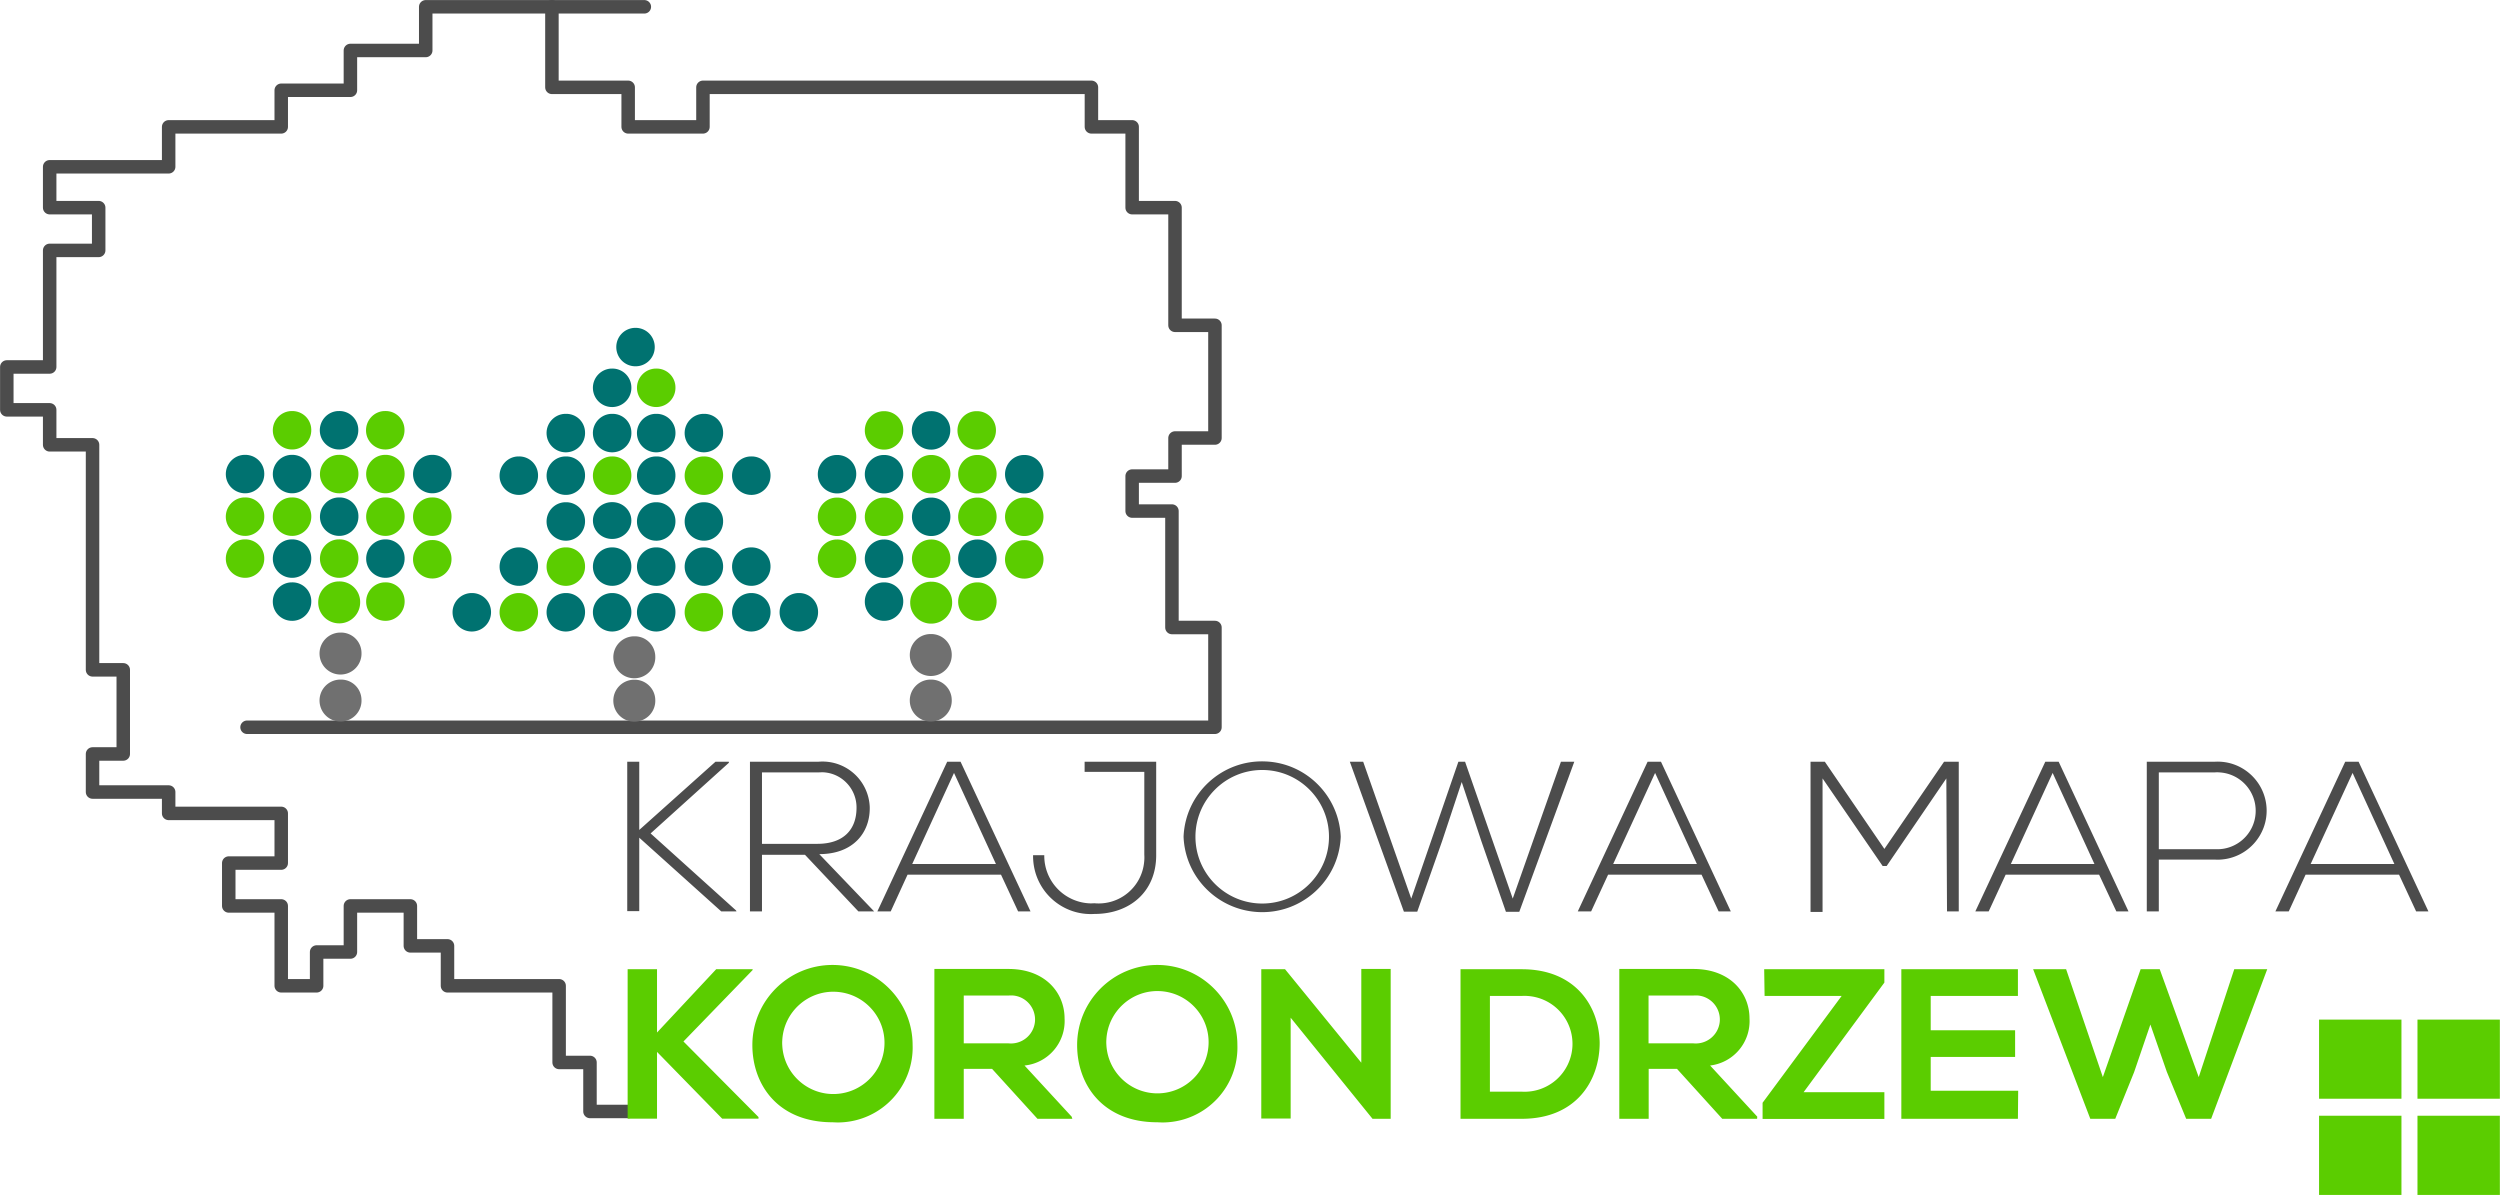 <svg xmlns="http://www.w3.org/2000/svg" xmlns:xlink="http://www.w3.org/1999/xlink" viewBox="0 0 187.21 89.48" xmlns:v="https://vecta.io/nano"><style><![CDATA[.B{fill-rule:evenodd}.C{fill:#5bcd00}.D{fill:#007270}]]></style><path d="M173.66 76.35h6.17v5.93h-6.17zm7.37 0h6.17v5.93h-6.17zm-7.37 7.2h6.17v5.93h-6.17zm7.37 0h6.17v5.93h-6.17z" class="C"/><g fill="none" stroke="#4c4c4c" stroke-width="1.01" stroke-linecap="round" stroke-linejoin="round"><path d="M18.5 54.46h72.48v-7.47h-3.22v-8.72h-2.98v-2.62h3.21V32.8h2.99v-8.44h-2.99v-8.81h-3.21V9.5h-3.05V6.54H52.64V9.5h-5.6V6.54h-5.71V.51h-9.45v3.27h-5.64v2.98h-5.18V9.5h-8.43v2.99H3.72v3.06h3.67v3.2H3.72v8.73H.51v3.21h3.21v2.62h3.21v16.85h2.3v6.3h-2.3v2.85h5.7v1.6h8.43v3.72h-3.93v3.21h3.93v5.98h2.65v-2.53h2.53v-3.45h4.49v2.99h2.78v2.99h8.36v5.74h2.31v3.67h2.91"/><path d="M41.33.51h6.92"/></g><path d="M56.36 72.64l-5.18 5.35 5.62 5.66v.12h-2.72l-4.88-5v5H47V72.58h2.2v4.74l4.43-4.74h2.73v.06zm11.98 5.6a5.61 5.61 0 0 1-5.4 5.81c-.2.01-.4 0-.6-.01-4.1 0-6-2.83-6-5.78 0-3.31 2.69-6 6-6s6 2.69 6 6v-.02zm-9.76.05c.11 2.11 1.91 3.74 4.02 3.63 1.96-.1 3.53-1.67 3.63-3.63.11-2.11-1.52-3.91-3.63-4.02s-3.91 1.52-4.02 3.63a2.54 2.54 0 0 0 0 .39zm21.72 5.49h-2.61l-3.4-3.74h-2.12v3.74h-2.2V72.56h5.55c2.75 0 4.2 1.78 4.2 3.71.1 1.79-1.22 3.34-3 3.52l3.53 3.83.05.16zm-8.13-9.23v3.58h3.35c.99.1 1.87-.61 1.98-1.6.1-.99-.61-1.87-1.6-1.98a2.41 2.41 0 0 0-.38 0h-3.35zm20.49 3.69a5.61 5.61 0 0 1-5.4 5.81c-.2.01-.4 0-.6-.01-4.1 0-6-2.83-6-5.78 0-3.31 2.69-6 6-6s6 2.69 6 6v-.02zm-9.81 0c.11 2.11 1.91 3.74 4.02 3.63 1.96-.1 3.53-1.67 3.63-3.63.11-2.11-1.52-3.91-3.63-4.02s-3.91 1.52-4.02 3.63a2.54 2.54 0 0 0 0 .39zm19.09-5.68h2.2v11.22h-1.36 0l-6.13-7.57v7.55h-2.2V72.58h1.78l5.71 7v-7.02zm17.85 5.52c0 2.84-1.75 5.7-5.83 5.7h-4.59v-11.2h4.59c3.99 0 5.78 2.74 5.83 5.5zm-8.21 3.67h2.4a3.59 3.59 0 0 0 3.77-3.4 3.59 3.59 0 0 0-3.4-3.77 2.41 2.41 0 0 0-.38 0h-2.4v7.17zm20 2.03h-2.61l-3.39-3.74h-2.12v3.74h-2.2V72.56h5.55c2.75 0 4.2 1.78 4.2 3.71a3.35 3.35 0 0 1-2.95 3.52l3.53 3.83-.01.16zm-8.13-9.23v3.58h3.35c.99.1 1.87-.61 1.98-1.6.1-.99-.61-1.87-1.6-1.98a2.41 2.41 0 0 0-.38 0h-3.35zm8.66-1.97h9v1l-6.05 8.21h6.05v2h-9.12v-1.21l5.92-8h-5.77l-.03-2zm19 11.2h-8.73v-11.2h8.73v2h-6.53v2.57h6.32v2h-6.32v2.53h6.55l-.02 2.1zm14.47 0h-1.87l-1.45-3.52-1.23-3.54-1.22 3.57-1.41 3.49h-1.87l-4.28-11.2h2.47l2.75 8.08 2.83-8.08h1.43l2.92 8.08 2.66-8.08h2.47l-4.2 11.2z" class="C"/><path d="M55.15 68.25h-1.14l-6.14-5.52v5.5h-.9V57.04h.9v5.11l5.71-5.11h1v.08l-5.86 5.29 6.4 5.77.03.07zm10.31 0h-1.18l-4-4.24h-3.22v4.24h-.9V57.04h5.14a3.54 3.54 0 0 1 3.82 3.24 2.09 2.09 0 0 1 .01.25c0 1.83-1.24 3.43-3.78 3.43l4.11 4.29zm-8.4-5.06h4.14c2 0 2.93-1.1 2.94-2.67.03-1.45-1.12-2.66-2.57-2.69l-.27.01h-4.24v5.35zm19.18 5.06l-1.28-2.75h-7l-1.26 2.75h-1l5.23-11.21h1l5.24 11.21h-.93zm-1.66-3.55l-3.14-6.82-3.13 6.82h6.27zm11.11-6.9h-4.47v-.76h5.36v7c0 2.76-2 4.4-4.62 4.4-2.39.15-4.44-1.66-4.59-4.05-.01-.12-.01-.23-.01-.35h.84a3.56 3.56 0 0 0 3.49 3.61l.27-.01c1.89.17 3.55-1.22 3.72-3.11.02-.18.02-.36.01-.54V57.8zm14.71 4.86c-.13 3.25-2.88 5.78-6.13 5.64-3.06-.13-5.52-2.58-5.64-5.64.13-3.25 2.88-5.78 6.13-5.64 3.06.12 5.51 2.58 5.64 5.64zm-10.88 0c0 2.76 2.24 5 5 5s5-2.24 5-5-2.24-5-5-5-5 2.24-5 5zm19.69-5.62h.5l3.57 10.25 3.61-10.25h1l-4.12 11.24h-1l-1.84-5.29-1.47-4.43-1.47 4.43-1.86 5.28h-1l-4.05-11.23h1l3.6 10.25 3.53-10.25zm19.49 11.21l-1.28-2.75h-7l-1.27 2.75h-1l5.23-11.21h1l5.23 11.21h-.91zm-1.63-3.55l-3.13-6.82-3.14 6.82h6.27zm18.68-6.41l-4.47 6.56h-.3l-4.5-6.56v10h-.9V57.04h1.07l4.46 6.53 4.47-6.53h1.1v11.21h-.88l-.05-9.96zm12.73 9.96l-1.29-2.75h-7l-1.27 2.75h-1l5.24-11.21h1l5.23 11.21h-.91zm-1.64-3.55l-3.13-6.82-3.13 6.82h6.26zm4.82-.33v3.88h-.9V57.04h5.11c2.02-.11 3.75 1.45 3.86 3.47s-1.45 3.75-3.47 3.86a2.41 2.41 0 0 1-.38 0h-4.22zm0-6.53v5.75h4.21c1.59.09 2.95-1.12 3.04-2.71s-1.12-2.95-2.71-3.04a1.93 1.93 0 0 0-.34 0h-4.2zm19.27 10.41l-1.28-2.75h-7l-1.26 2.75h-1l5.23-11.21h1l5.23 11.21h-.92zm-1.63-3.55l-3.13-6.82-3.14 6.82h6.27z" fill="#4c4c4c"/><g class="B"><path d="M27.07 48.87c.04.87-.63 1.6-1.5 1.64s-1.6-.63-1.64-1.5.63-1.6 1.5-1.64h.07a1.53 1.53 0 0 1 1.57 1.49zm0 3.52c.04.87-.63 1.6-1.5 1.64s-1.6-.63-1.64-1.5.63-1.6 1.5-1.64h.07c.85-.02 1.55.65 1.57 1.5zm44.2 0c.04.87-.63 1.6-1.5 1.64s-1.6-.63-1.64-1.5.63-1.6 1.5-1.64h.08c.84-.01 1.54.66 1.56 1.5zm0-3.4c.03.87-.64 1.6-1.51 1.63s-1.6-.64-1.63-1.51.64-1.6 1.51-1.63h.07a1.54 1.54 0 0 1 1.56 1.51zm-22.2 3.41c.04.87-.63 1.6-1.5 1.64s-1.6-.63-1.64-1.5.63-1.6 1.5-1.64h.08c.84-.01 1.54.66 1.56 1.5zm0-3.25c.04.87-.63 1.6-1.5 1.64s-1.6-.63-1.64-1.5.63-1.6 1.5-1.64h.08a1.53 1.53 0 0 1 1.56 1.5z" fill="#707070"/><path d="M26.97 45.05c.03.87-.64 1.6-1.51 1.63s-1.6-.64-1.63-1.51.64-1.6 1.51-1.63h.06a1.54 1.54 0 0 1 1.57 1.51z" class="C"/><g class="D"><use xlink:href="#B"/><use xlink:href="#B" x="-6.99"/></g><g class="C"><use xlink:href="#C"/><use xlink:href="#C" x="-6.97" y="-6.38"/></g><g class="D"><use xlink:href="#B" x="-6.99" y="-6.33"/><use xlink:href="#B" x="-10.51" y="-6.33"/><use xlink:href="#B" x="3.51" y="-6.33"/></g><g class="C"><use xlink:href="#C" x="-3.52" y="-9.66"/><use xlink:href="#C" x="-3.51" y="3.17"/></g><path d="M23.31 44.99c.03.79-.58 1.47-1.38 1.5s-1.47-.58-1.5-1.38c-.03-.79.58-1.47 1.38-1.5h.06a1.41 1.41 0 0 1 1.44 1.38z" class="D"/><g class="C"><use xlink:href="#C" x="-6.97" y="-0.05"/><use xlink:href="#B" x="-10.51"/><use xlink:href="#C" x="-3.51" y="-3.19"/></g><use xlink:href="#D" class="D"/><g class="C"><use xlink:href="#C" x="-10.5" y="-3.19"/><use xlink:href="#C" x="-14.02" y="-3.19"/><use xlink:href="#C" y="-3.19"/><use xlink:href="#B" y="-6.33"/></g><use xlink:href="#C" x="-6.98" y="-9.66" class="D"/><use xlink:href="#B" x="-6.99" y="-9.61" class="C"/><g class="D"><use xlink:href="#E"/><use xlink:href="#B" x="16.98" y="0.6"/></g><use xlink:href="#F" class="C"/><g class="D"><use xlink:href="#B" x="23.85" y="0.6"/><path d="M50.58 38.99c.03.79-.58 1.47-1.38 1.5-.79.03-1.47-.58-1.5-1.38-.03-.79.58-1.47 1.38-1.5h.07a1.42 1.42 0 0 1 1.43 1.38z"/><use xlink:href="#B" x="23.85" y="-2.78"/><use xlink:href="#F" x="3.55"/><use xlink:href="#B" x="27.4" y="0.6"/><path d="M61.26 45.8a1.44 1.44 0 0 1-2.88.1 1.44 1.44 0 0 1 1.39-1.49h.05a1.41 1.41 0 0 1 1.44 1.38z"/><use xlink:href="#F" x="-17.38"/></g><use xlink:href="#F" x="-13.86" class="C"/><g class="D"><path d="M43.81 45.8a1.44 1.44 0 0 1-2.88.1 1.44 1.44 0 0 1 1.39-1.49h.05a1.41 1.41 0 0 1 1.44 1.38z"/><use xlink:href="#B" x="9.99" y="0.6"/></g><use xlink:href="#C" x="10" y="0.55" class="C"/></g><g class="D"><ellipse cx="45.84" cy="38.98" rx="1.44" ry="1.38"/><use xlink:href="#C" x="10" y="-2.83" class="B"/></g><use xlink:href="#C" x="13.47" y="-6.26" class="B C"/><path d="M50.58 35.56c.03.79-.58 1.47-1.38 1.5-.79.03-1.47-.58-1.5-1.38-.03-.79.58-1.47 1.38-1.5h.07c.77-.02 1.41.6 1.43 1.37z" class="B D"/><use xlink:href="#C" x="20.34" y="-6.26" class="B C"/><g class="D B"><use xlink:href="#D" x="16.97" y="-3.07"/><use xlink:href="#C" x="23.89" y="-6.26"/><use xlink:href="#C" x="6.48" y="-6.26"/><path d="M50.58 32.34c.05.79-.55 1.48-1.35 1.53-.79.05-1.48-.55-1.53-1.35-.05-.79.55-1.48 1.35-1.53h.13a1.41 1.41 0 0 1 1.4 1.35z"/><use xlink:href="#G"/><use xlink:href="#G" x="-6.87"/><use xlink:href="#G" x="-10.34"/></g><path d="M50.58 28.99a1.44 1.44 0 0 1-2.88.1 1.44 1.44 0 0 1 1.39-1.49h.06a1.41 1.41 0 0 1 1.43 1.39z" class="B C"/><g class="D B"><path d="M47.28 28.99a1.44 1.44 0 0 1-1.39 1.49c-.8.03-1.46-.59-1.49-1.39a1.44 1.44 0 0 1 1.39-1.49h.05c.78-.01 1.42.61 1.44 1.39zm1.75-3c0 .8-.64 1.44-1.44 1.44s-1.44-.64-1.44-1.44.64-1.44 1.44-1.44 1.44.64 1.44 1.44zm1.55 19.81a1.441 1.441 0 1 1-1.49-1.39h.06a1.41 1.41 0 0 1 1.43 1.39z"/><use xlink:href="#F" x="-6.87"/></g><path d="M71.3 45.06c.04.87-.63 1.6-1.5 1.64s-1.6-.63-1.64-1.5.63-1.6 1.5-1.64h.07c.85-.02 1.55.65 1.57 1.5z" class="B C"/><g class="D B"><use xlink:href="#F" x="20.48" y="-4.01"/><use xlink:href="#F" x="13.49" y="-4.01"/></g><g class="C B"><use xlink:href="#C" x="44.33" y="0.01"/><use xlink:href="#B" x="40.87" y="-6.32"/></g><g class="D B"><use xlink:href="#B" x="37.34" y="-6.32"/><use xlink:href="#B" x="33.82" y="-6.32"/><use xlink:href="#B" x="47.84" y="-6.32"/></g><g class="C B"><use xlink:href="#E" x="24" y="-10.2"/><use xlink:href="#B" x="44.33" y="3.22"/></g><use xlink:href="#B" x="37.34" y="3.22" class="B D"/><g class="C B"><use xlink:href="#F" x="17.02" y="-4.01"/><use xlink:href="#F" x="9.97" y="-4.01"/><use xlink:href="#B" x="44.33" y="-3.13"/></g><use xlink:href="#B" x="40.87" y="-3.13" class="B D"/><g class="C B"><use xlink:href="#B" x="37.34" y="-3.13"/><use xlink:href="#B" x="33.82" y="-3.13"/><use xlink:href="#B" x="47.84" y="-3.13"/><use xlink:href="#B" x="44.33" y="-6.32"/></g><use xlink:href="#C" x="37.35" y="-9.65" class="B D"/><use xlink:href="#B" x="37.34" y="-9.6" class="B C"/><defs ><path id="B" d="M30.3 41.77c.03.79-.58 1.47-1.38 1.5-.79.03-1.47-.58-1.5-1.38-.03-.79.58-1.47 1.38-1.5h.06c.78-.01 1.42.6 1.44 1.38z"/><path id="C" d="M33.81 41.82c.03.79-.58 1.47-1.38 1.5-.79.03-1.47-.58-1.5-1.38-.03-.79.58-1.47 1.38-1.5h.06a1.41 1.41 0 0 1 1.44 1.38z"/><path id="D" d="M26.84 38.63c.03.79-.58 1.47-1.38 1.5-.79.03-1.47-.58-1.5-1.38-.03-.79.58-1.47 1.38-1.5h.06c.77-.02 1.42.59 1.44 1.36v.02z"/><path id="E" d="M50.58 42.37c.03.79-.58 1.47-1.38 1.5s-1.47-.58-1.5-1.38c-.03-.79.58-1.47 1.38-1.5h.1a1.42 1.42 0 0 1 1.4 1.38z"/><path id="F" d="M54.15 45.8a1.44 1.44 0 0 1-2.88.1 1.44 1.44 0 0 1 1.39-1.49h.05c.78-.01 1.42.61 1.44 1.39z"/><path id="G" d="M54.15 32.34c.05.79-.55 1.48-1.35 1.53-.79.05-1.48-.55-1.53-1.35-.05-.79.55-1.48 1.35-1.53h.09c.77-.02 1.41.58 1.44 1.35z"/></defs></svg>
